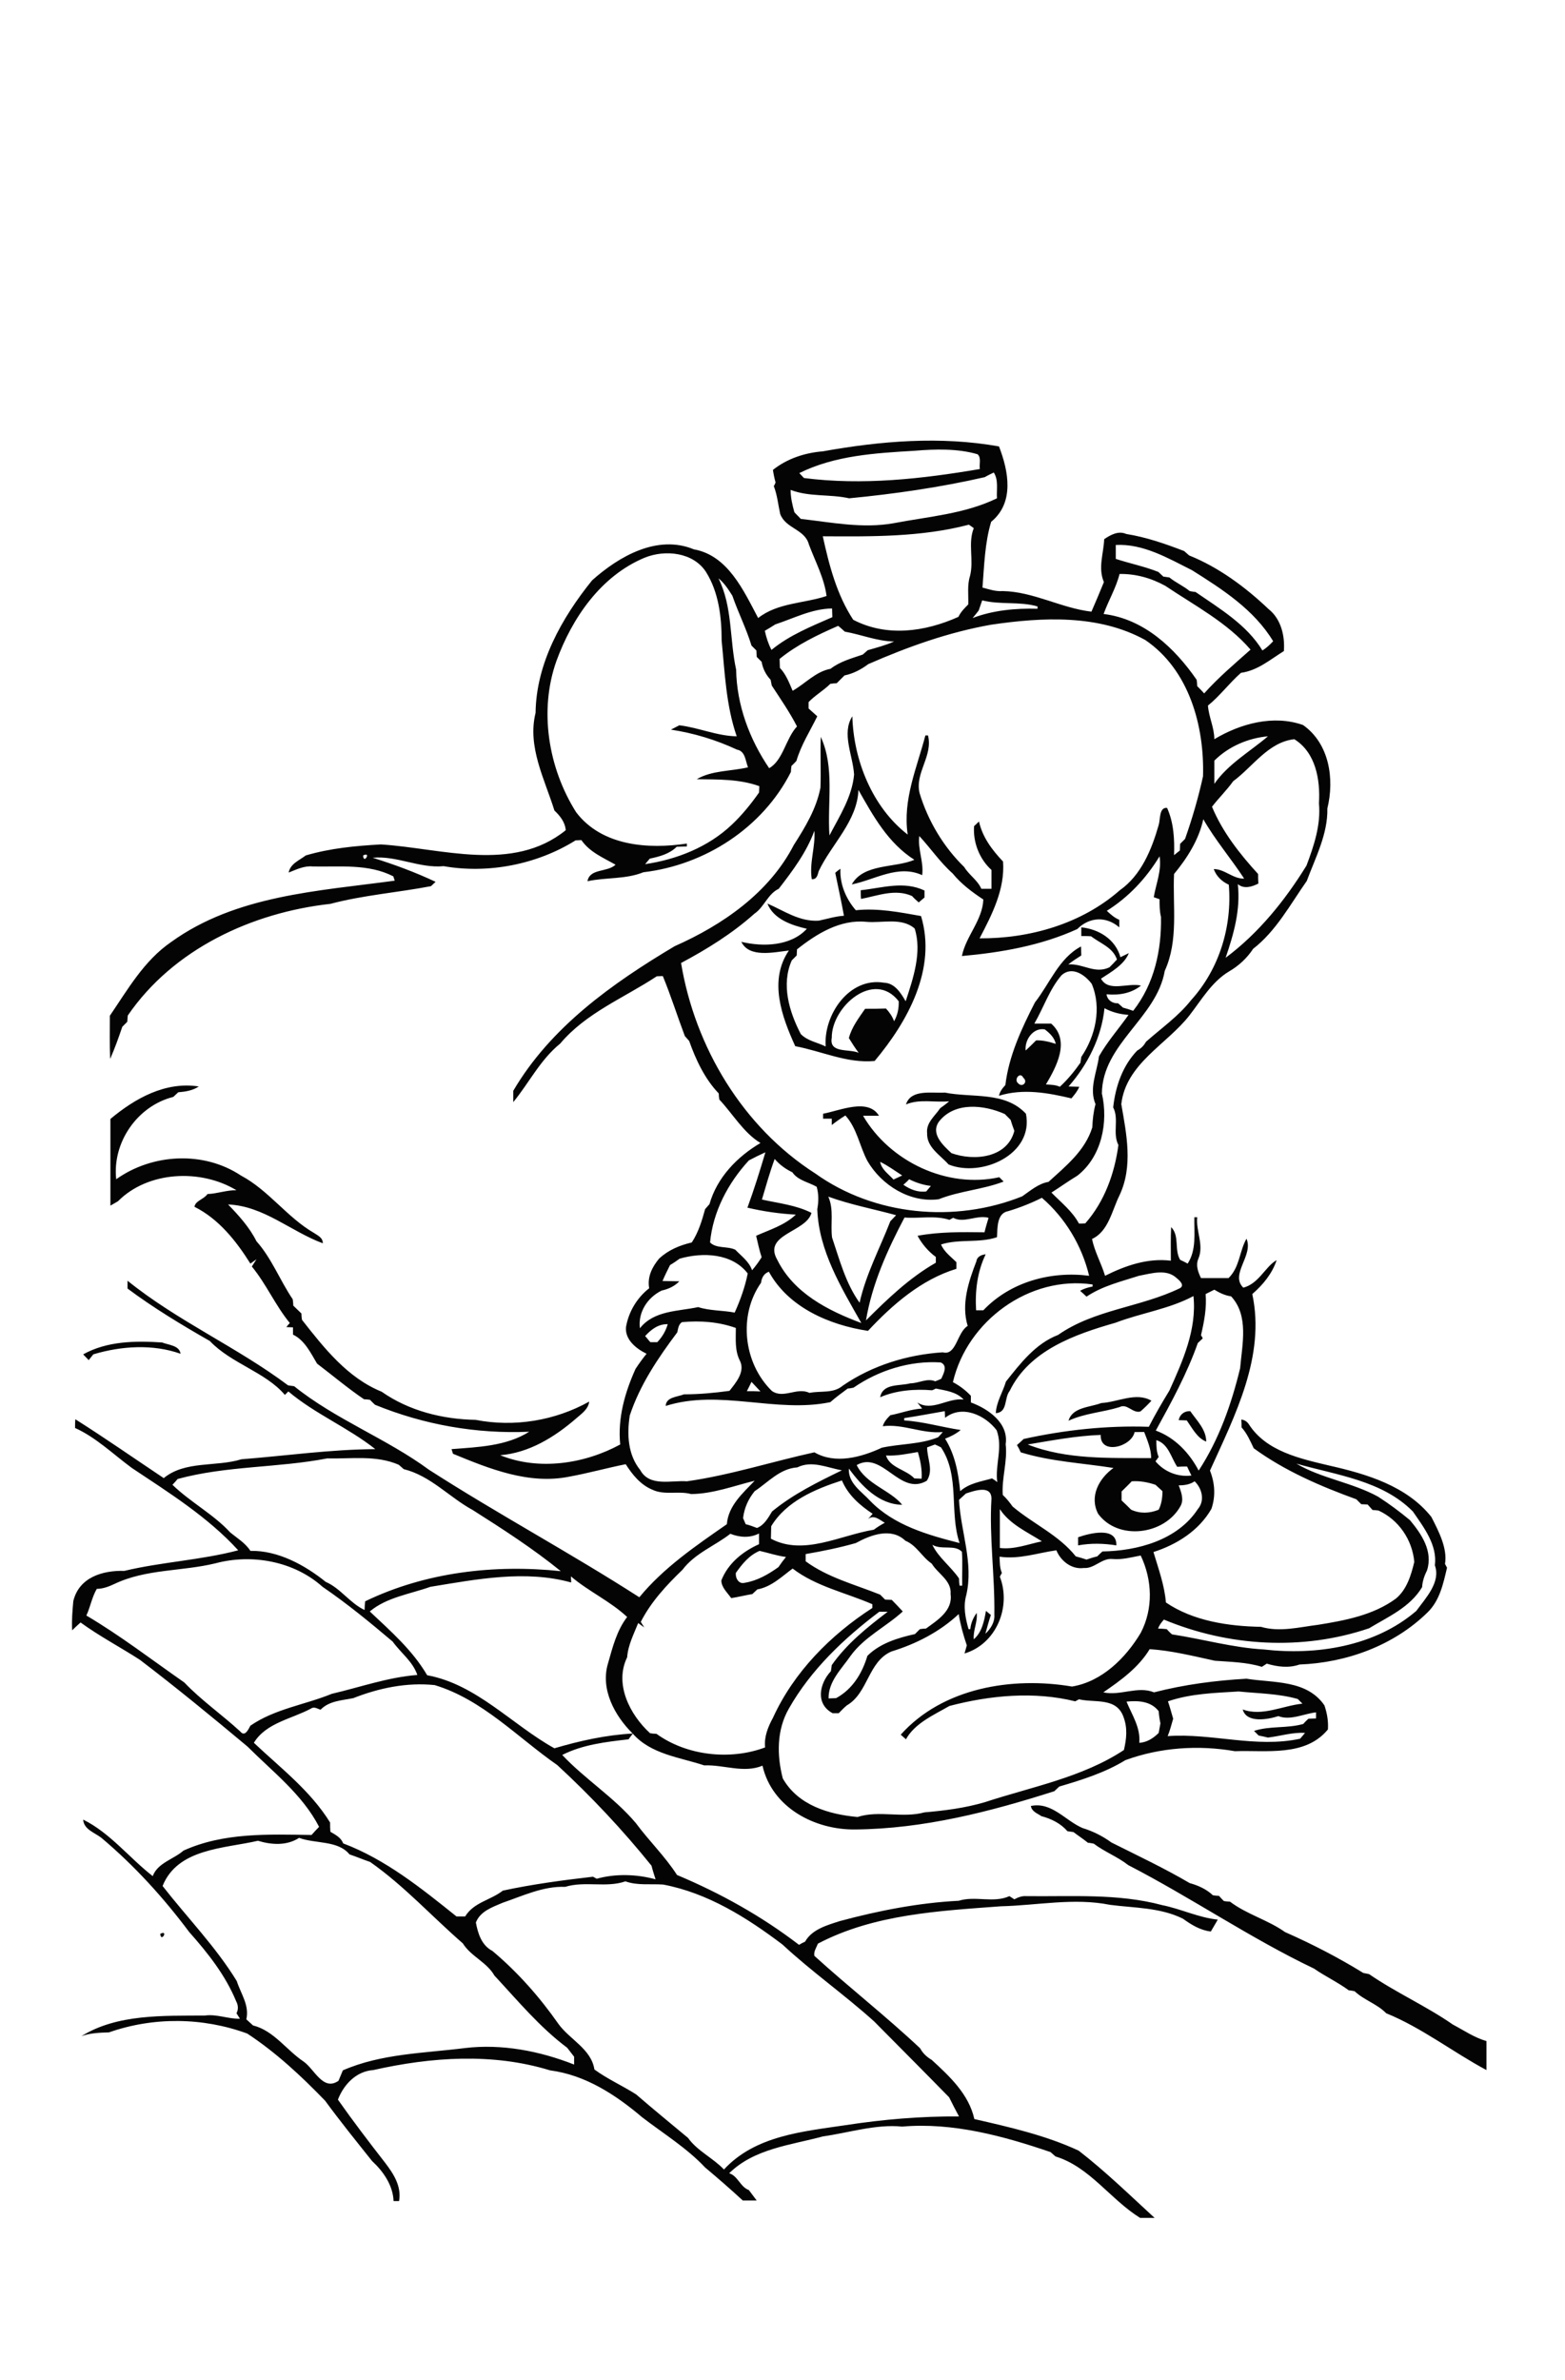 <?xml version="1.0" encoding="utf-8"?>
<!-- Generator: Adobe Illustrator 21.0.2, SVG Export Plug-In . SVG Version: 6.00 Build 0)  -->
<svg version="1.2" baseProfile="tiny" id="Layer_1" xmlns="http://www.w3.org/2000/svg" xmlns:xlink="http://www.w3.org/1999/xlink"
	 x="0px" y="0px" viewBox="0 0 540 821" overflow="scroll" xml:space="preserve">
<path fill="#040404" d="M267.2,745.2C267.8,745.8,267.8,745.8,267.2,745.2 M499.2,711.2C499.8,711.8,499.8,711.8,499.2,711.2
	 M472.2,693.2C472.8,693.8,472.8,693.8,472.2,693.2 M55.3,667.1C58.3,665.6,55.5,670.3,55.3,667.1 M463.2,638.2
	C463.8,638.8,463.8,638.8,463.2,638.2 M324.2,633.2C324.8,633.8,324.8,633.8,324.2,633.2 M415.2,632.2
	C415.8,632.8,415.8,632.8,415.2,632.2 M438.2,626.2C438.8,626.8,438.8,626.8,438.2,626.2 M78.2,626.2
	C78.8,626.8,78.8,626.8,78.2,626.2 M355.7,623c7.2-1.5,11.8,5,17.8,7.6c3.6,1.1,7,2.8,10,5c9,4.5,18.3,8.9,27,14
	c2.9,0.8,5.8,2.1,8,4.2c0.5,0.1,1.6,0.2,2.1,0.2c0.4,0.5,1.3,1.4,1.7,1.8c0.5,0.1,1.6,0.2,2.1,0.2c5.8,4.4,13.1,6.3,19,10.5
	c9.3,4.1,18.4,8.8,27,14.1c0.5,0.1,1.5,0.3,2,0.4c9.3,6.4,19.7,11,28.9,17.4c3.8,2,7.4,4.5,11.6,5.7c0,3.3,0,6.7,0,10
	c-11.6-6.2-22.3-14.6-34.6-19.6c-3.1-3.2-7.6-4.5-10.9-7.6c-0.5-0.1-1.5-0.3-2-0.3c-3.8-2.8-8.1-4.8-12-7.5
	c-22-10.5-42.4-24.5-64.1-35.7c-3.7-2.9-8.2-4.6-11.9-7.4c-0.5-0.1-1.5-0.3-2-0.3c-1.6-1.3-3.3-2.4-5-3.7c-0.5-0.1-1.6-0.2-2.1-0.3
	c-2.3-2.7-5.6-4.3-9-5.2C358.1,625.6,356,625,355.7,623 M59.2,605.2C59.8,605.8,59.8,605.8,59.2,605.2 M490.2,604.2
	C490.8,604.8,490.8,604.8,490.2,604.2 M435.2,586.2C435.8,586.8,435.8,586.8,435.2,586.2 M388.2,580.2
	C388.8,580.8,388.8,580.8,388.2,580.2 M479.2,575.2C479.8,575.8,479.8,575.8,479.2,575.2 M278.2,559.2
	C278.8,559.8,278.8,559.8,278.2,559.2 M134.2,557.2C134.8,557.8,134.8,557.8,134.2,557.2 M413.2,537.2
	C413.8,537.8,413.8,537.8,413.2,537.2 M372,530.3c4-1.4,13.4-3.8,13.2,2.8c-4.5-0.7-8.7-0.8-13.2,0C372,532.4,372,531,372,530.3
	 M190.2,516.2C190.8,516.8,190.8,516.8,190.2,516.2 M87.2,510.2C87.8,510.8,87.8,510.8,87.2,510.2 M330.2,497.2
	C330.8,497.8,330.8,497.8,330.2,497.2 M406.7,489.9c0.4-2,2-3.2,4-3.1c2.2,3.2,5.5,6.3,5.5,10.5c-3.1-1.2-4.8-4.6-6.7-7.3
	C408.8,490,407.4,489.9,406.7,489.9 M380,484c5.7-0.3,12-3.9,17.3-0.8c-1.2,1.3-2.4,2.5-3.8,3.7c-2.6,0.8-4.6-2.9-7.2-1.5
	c-5.8,1.8-12,2.1-17.6,4.7C370,485.4,376.1,485.5,380,484 M175.2,467.3C175.8,467.8,175.8,467.8,175.2,467.3 M244.2,466.2
	C244.8,466.8,244.8,466.8,244.2,466.2 M28.7,467.2c8.3-4.6,18-4.7,27.2-4.1c2.3,0.9,6,1,6.4,3.9c-9.6-3.4-20.4-2.7-30.1,0.2
	c-0.4,0.5-1.2,1.5-1.6,2C30,468.5,29.3,467.9,28.7,467.2 M113.2,446.3C113.8,446.8,113.8,446.8,113.2,446.3 M329.2,442.2
	C329.8,442.8,329.8,442.8,329.2,442.2 M146.2,428.2C146.8,428.8,146.8,428.8,146.2,428.2 M311.7,408.7c2.3,1.6,5,2.7,7.9,2.3
	c0.4-0.5,1.2-1.4,1.6-1.9c-2.6-0.3-5.1-1.1-7.5-2.3C313.1,407.5,312.4,408.1,311.7,408.7 M303.7,400.8c0.5,2.7,2.9,4.2,4.6,6.1
	c1-0.5,2-0.9,3-1.4C308.8,403.9,306.4,402.1,303.7,400.8 M284,384.2c5.9-1.1,15.5-5.5,19.3,0.7c-1.8,0-3.7,0-5.5,0
	c9.2,15.8,29,25.2,47,21.2c0.4,0.4,1.1,1.1,1.5,1.5c-7.3,2.8-15.1,3.2-22.4,6.1c-9.9,1.3-19.7-4.8-24.6-13.2
	c-2.7-5.1-3.6-11.3-7.6-15.7c-1.6,1-3.2,2.1-4.7,3.3c0-0.6,0-1.7,0-2.2c-0.7,0-2.2,0-3,0C284,385.5,284,384.7,284,384.2 M324,386.9
	c-3,4.2,1.4,8.2,4.3,10.9c7.8,2.8,19.3,1.7,21.7-7.7c-0.5-1.3-0.9-2.5-1.3-3.8c-0.7-0.7-1.4-1.4-2-2
	C339.5,381.1,329.4,380,324,386.9 M312.6,381c1.7-5.4,9-3.8,13.4-4.1c9.5,1.9,20.7-0.5,28,7.3c2.8,14.1-15.4,22.1-26.7,17.5
	c-2.8-3.2-7.6-5.9-7.4-10.8c-0.4-3.6,2.7-5.9,4.5-8.6c1.1-0.8,2.1-1.5,3.1-2.4C322.6,380.4,317.3,379,312.6,381 M303.2,371.2
	C303.8,371.8,303.8,371.8,303.2,371.2 M443.2,333.2C443.8,333.8,443.8,333.8,443.2,333.2 M330.2,318.2
	C330.8,318.8,330.8,318.8,330.2,318.2 M226.2,315.2C226.8,315.8,226.8,315.8,226.2,315.2 M297,307.1c7.5-0.8,14.8-3.3,22,0.1
	c0,0.6,0,1.8,0,2.4c-0.5,0.4-1.5,1.3-2,1.7c-0.8-0.7-1.6-1.4-2.3-2.2c-5.8-2.6-11.8-0.1-17.6,1C297,309.4,297,307.9,297,307.1
	 M226.2,302.2C226.8,302.8,226.8,302.8,226.2,302.2 M287,358c-1,5.5,6.1,3.7,9.3,5.2c-1.2-1.6-2.3-3.3-3.4-5.1
	c1-3.8,3.4-6.9,5.6-10.1c2.4,0,4.8,0,7.2-0.1c1.2,1.3,2.2,2.7,2.8,4.4c1.2-2.1,1.7-4.5,1.6-6.9C301.6,334.4,286.9,347.3,287,358
	 M275,327.5c0,0.5-0.1,1.6-0.1,2.1c-0.4,0.4-1.3,1.3-1.7,1.7c-3.7,8.3-0.9,17.7,3.1,25.4c2.3,2.4,5.8,2.9,8.6,4.3
	c-0.8-10.9,8.1-24,20.1-22c3.7,0.1,5.8,3.5,7.5,6.4c2.6-7.9,5.7-17,3.1-25.1c-4.5-3.9-11.2-1.8-16.7-2.3
	C289.9,317.1,281.8,322.1,275,327.5 M288.2,301.1c0.4-0.4,1.3-1.1,1.8-1.4c-0.3,5.2,1.9,10.4,5.3,14.3c7.7-0.8,15.1,0.7,22.5,2
	c5.5,18.2-4.6,36.4-16,50c-9.5,0.9-18.3-3.4-27.4-5.1c-4.7-10.3-9.2-22.7-2.2-33c-5.3,0.6-13.7,2.6-16.4-3
	c7.5,1.8,17.1,1.5,22.6-4.5c-5.2-1.2-11.5-3.3-13.6-8.7c5.8,2.5,11,6.3,17.7,5.9c2.9-0.6,5.7-1.5,8.7-1.7
	C290.3,310.9,289.2,306,288.2,301.1 M102.2,293.2C102.8,293.8,102.8,293.8,102.2,293.2 M425.2,260.2
	C425.8,260.8,425.8,260.8,425.2,260.2 M496.2,250.2C496.8,250.8,496.8,250.8,496.2,250.2 M344.2,223.2
	C344.8,223.8,344.8,223.8,344.2,223.2 M193.2,189.2C193.8,189.8,193.8,189.8,193.2,189.2 M463.3,173.2
	C463.8,173.8,463.8,173.8,463.3,173.2 M257.2,166.2C257.8,166.8,257.8,166.8,257.2,166.2 M358.2,164.2
	C358.8,164.8,358.8,164.8,358.2,164.2 M195,650.9c-7.5-0.3-14.6,3.1-21.6,5.5c-3.5,1.5-7.7,2.9-9.2,6.8c0.7,3.8,2,7.9,5.7,9.8
	c8.7,7.3,16.3,15.9,22.8,25.2c3.9,5.4,11.3,8.6,12.4,15.7c4.5,3.3,9.7,5.6,14.4,8.6c5.9,5.1,11.9,10,17.9,15
	c3.2,4.5,8.6,6.9,12.4,10.9c10.8-11.7,27.2-13.1,42-15.3c13-2,26-3.1,39.1-3c-1.2-2.2-2.3-4.4-3.4-6.6c-8.5-8.7-17.3-17.5-25.9-26.2
	c-10.2-9.2-21.5-17.1-31.6-26.5c-12.3-9.3-25.8-17.8-41.2-20.7c-4.4-0.3-8.8,0.4-13-1.1C209.2,651.3,201.9,648.8,195,650.9 M89,635
	c-11.6,2.7-27.7,2.6-32.9,15.6c8.5,10.9,18.3,20.9,25.6,32.8c1.4,4.4,4.4,8.3,3.3,13.2c0.8,0.7,1.5,1.4,2.3,2.1
	c7.2,1.8,11.5,8.5,17.5,12.5c3.7,2.6,6.7,10.3,12,6.6c0.5-1.2,1-2.4,1.5-3.6c13.3-5.8,28-5.9,42.2-7.7c12.6-1.5,25.7,1,37.6,5.7
	c0-0.7,0-2,0-2.7c-0.8-1-1.6-2.1-2.4-3.1c-9.5-7.1-17.1-16.3-25.1-24.9c-2.6-4.6-8.1-6.6-10.9-11.1c-10.7-9.3-20.3-19.9-32-28.1
	c-2.4-0.8-4.7-1.8-7.1-2.6c-4-4.9-11.7-3.6-17.4-5.7C98.9,636.8,93.6,636.4,89,635 M388.7,587c1.9,4.6,4.9,9,4.4,14.2
	c2.6-0.1,4.9-1.6,6.7-3.4c0.2-1.1,0.4-2.2,0.6-3.3c-0.3-1.4-0.5-2.8-0.6-4.2C397.1,586.8,392.7,586.6,388.7,587 M427.4,583.5
	c-8.2,0.5-16.5,0.7-24.4,3.4c0.7,2,1.2,4,1.8,6c-0.6,2-1.1,4.1-1.9,6c15.3-1.1,30.4,4.2,45.7,0.9c0.4-0.5,1.3-1.5,1.7-2
	c-4.3-0.3-8.5,1.1-12.8,1.6c-1.1-0.3-2.2-0.5-3.2-0.7c-0.4-0.4-1.2-1.2-1.6-1.6c5.5-1.8,11.4-0.8,17-2.4c0.4-0.5,1.3-1.4,1.8-1.8
	c0.7,0,2-0.1,2.6-0.1c0-0.5,0-1.6,0-2.1c-4.3,0.5-8.9,2.9-13,1.3c-3.7,1.2-11,2.5-12.3-2.3c6.7,2.5,13.8-1.3,20.6-2
	c-0.4-0.4-1.2-1.2-1.6-1.6C441.1,584.2,434.2,584.2,427.4,583.5 M121.9,585.8c-3.9,0.8-8.3,0.9-11.3,4c-1-0.3-2.2-1.2-3.3-0.4
	c-6.7,3.6-15.5,4.9-19.7,11.8c9.2,8.7,19.5,16.5,26.3,27.5c0,1.1,0,2.1,0.1,3.2c1.7,1,3.7,2,4.4,4c14.6,5.5,27,15.5,39.1,25.2
	c1,0,2,0,3,0c3-4.9,8.8-5.6,13-8.9c10.2-2.2,20.7-3.6,31.1-4.8c0.3,0.2,1,0.5,1.3,0.7c6.4-1.8,13.8-1.6,20.3,0.2
	c-0.5-1.6-1-3.1-1.4-4.7c-9.9-12.3-20.9-24-32.5-34.7c-13.8-9.6-25.8-22.6-42.3-27.6C140.4,580.3,130.8,582.3,121.9,585.8
	 M194.2,542.2C194.8,542.8,194.8,542.8,194.2,542.2 M74.3,539.3c-11.5,2.8-23.9,1.9-34.8,7.1c-1.9,0.9-4,1.7-6.1,1.7
	c-1.7,2.9-2.2,6.2-3.6,9.2c11.7,6.9,22.6,15.3,33.8,23.1c5.8,6.1,13,11.1,19.3,16.9c1.6,2,2.8-0.7,3.5-2c8.4-5.8,18.8-7.2,28.1-11
	c9.9-2.3,19.3-5.7,29.5-6.5c-1.6-4.7-5.7-7.6-8.5-11.5c-7.8-6.6-15.7-13.1-24.2-18.9C101.5,538.6,87,535.9,74.3,539.3 M344.9,537
	c0.1,1.9,0,3.8,0.8,5.6c-0.2,0.3-0.5,1-0.7,1.3c4,10.4-1.2,23.2-12.2,26.5c0.2-0.7,0.6-2.1,0.8-2.8c-1.2-3.5-2.2-7.1-2.8-10.8
	c-6.5,6.1-14.7,10.3-23.2,12.9c-8.1,3.5-8,14.3-15.4,18.6c-1,0.8-1.9,1.8-2.8,2.7c-0.5,0-1.6,0-2.1,0c-6-3.2-4.6-10.2-0.6-14.5
	c0.1-0.5,0.2-1.5,0.3-2.1c5.2-7.4,12.2-13,19.3-18.4c-0.7,0-2.2,0-2.9,0c-12.2,9.2-23.6,20-31.2,33.4c-4.2,7.3-4.2,16-2.1,24.1
	c5.3,9.3,15.9,12.4,25.8,13.3c7.4-2.4,15.5,0.5,23.1-1.6c7-0.6,14-1.5,20.8-3.5c16.1-5.3,33.6-8.5,48-18c0.9-3.8,1.3-7.5-0.1-11.3
	c-2.4-7-9.9-4.9-15.4-6.2c-0.3,0.2-1,0.5-1.3,0.7c-14.1-3.5-29.3-2.1-43.4,1.6c-5.4,3.1-12,6-15,11.5c-0.5-0.4-1.3-1.2-1.8-1.6
	c14.5-16.2,38.5-20.1,59.1-16.6c10.3-1.7,18.5-9.8,23.7-18.5c4.4-8.4,4-18.3,0-26.7c-3.2,0.6-6.4,1.5-9.7,1.2
	c-3.7-0.4-6.3,3.4-9.9,3.1c-4.2,0.6-8-2.4-9.5-6.1C358,535.7,351.7,538,344.9,537 M253.9,542.6c-0.2,1.8,1,4,3.1,3.4
	c4.3-0.7,8.1-2.9,11.6-5.4c0.8-1.2,1.7-2.4,2.6-3.5c-3.1-0.4-6-1.4-9.1-2.1C258.5,536.5,256.1,539.5,253.9,542.6 M321.7,532.9
	c2.1,4.4,6.4,7.5,9.2,11.6c0,0.6,0.1,1.9,0.2,2.5l0.9,0c-0.1-3.9,0.2-7.8-0.1-11.7C329.4,532.7,324.9,534.8,321.7,532.9
	 M295.3,532.3c-5.6,1.6-11.5,2.8-17.3,3.8c0,0.6,0,1.9,0,2.5c7.6,5.6,17,8,25.7,11.5c0.4,0.4,1.3,1.3,1.7,1.7c0.6,0,1.7,0.1,2.3,0.1
	c1.3,1.3,2.6,2.7,3.8,4c-5.8,5.3-13.3,8.8-18,15.3c-3.1,4.5-7.7,8.8-7.6,14.7c0.7,0,1.9-0.1,2.6-0.1c5.7-3.1,9-8.6,10.8-14.6
	c4.3-4.3,10.5-6.2,16.4-7.5c0.4-0.4,1.3-1.3,1.7-1.7c0.5-0.1,1.6-0.2,2.1-0.2c4-2.9,9.3-6.2,8.5-11.9c0.4-4.7-4.4-7-6.5-10.5
	c-3.4-2.3-5.2-6.3-9.1-7.9C307.5,526.8,300.4,529.5,295.3,532.3 M235.5,541.5c-5.5,5.3-10.9,11.1-14.4,18c0.3,0.5,0.9,1.4,1.2,1.9
	c-0.5-0.4-1.6-1.1-2.1-1.5c-1.5,3.8-3.5,7.6-3.8,11.8c-4.5,9.2,0.9,19.8,7.9,26.2c0.5,0.1,1.6,0.2,2.2,0.2
	c10.5,7.6,25.5,9.2,37.5,4.7c-0.4-3.6,1-7.1,2.7-10.2c7.2-15.8,19.9-28.6,34.3-37.9c0-0.3,0-1,0-1.3c-9.2-4-19.4-6.1-27.5-12.3
	c-3.8,2.8-7.3,6.3-12.2,7.2c-0.4,0.4-1.3,1.2-1.7,1.6c-2.4,0.4-4.8,1-7.3,1.4c-1.3-1.9-3.4-3.7-3.4-6.1c2.3-5.9,7.4-10,13-12.5
	c0-1.3,0-2.5,0-3.7c-3.1,1.6-6.6,1.4-9.9,0.1C246.8,533.2,239.8,535.8,235.5,541.5 M345,520.6c0,4.5,0,9,0,13.4
	c5,0.6,9.7-1.3,14.5-2.3C354.3,528.4,348.4,525.8,345,520.6 M333.3,515.2c-0.8,0.7-1.6,1.5-2.4,2.2c0.6,11,5.1,21.8,2.5,32.9
	c-1.1,3.9-0.3,7.9,0.8,11.7h0.6c0.2-2.1,1-3.9,2.2-5.6c0.4,3.1-1.3,6-1,9.1c2.8-2.4,3.6-6.3,4.2-9.8c0.4,0.3,1.3,1.1,1.7,1.4
	c-0.7,2.1-1.3,4.3-1.9,6.5c1.8-1.7,3.3-4,3.1-6.6c0.2-13.4-1.8-26.6-1-40C342.1,512.1,336.1,514.3,333.3,515.2 M390.5,511
	c-1.1,1.2-2.3,2.3-3.5,3.5c0,1,0,2.1,0,3.1c1.1,1,2.2,2.1,3.3,3.2c3.1,1.4,6.3,1.3,9.5,0c1-2,1.3-4.2,1.3-6.4
	c-0.8-0.7-1.6-1.5-2.4-2.2C396,511.3,393.3,510.8,390.5,511 M266.1,526.5c0,1.4-0.1,2.8-0.1,4.3c11.3,6,23.9-1.2,35.5-3.1
	c1.2-0.9,2.5-1.7,3.8-2.4c-1.8-1-3.7-2.9-5.8-1.3c0.4-0.4,1.2-1.3,1.6-1.8c-4.4-2.9-8.5-6.5-10.6-11.5
	C281.2,513.7,271.3,517.9,266.1,526.5 M447.3,504.9c8.6,5.1,19.3,6.5,28.2,11.4c3.9,2.5,7.5,5.2,11,8.1c4,4.8,8,10.7,5.9,17.3
	c-0.9,1.8-1.6,3.8-1.7,5.8c-4.2,7-11.7,10.2-18.3,14.2c-23,7.8-48.5,6.3-70.8-3c-0.8,0.9-1.6,1.9-2,3.1c0.7,0,2.2,0.1,3,0.2
	c0.4,0.5,1.3,1.4,1.8,1.8c10.5,1.6,21,4.6,31.6,5.2c18.1,2.1,38.4-1,52.7-13.3c3.2-4.4,8.5-9.9,6.4-15.7c0.9-7-3.8-13.1-7.6-18.6
	C476.9,510.7,461.3,508.9,447.3,504.9 M275.1,506.2c-6,0.4-10,5.1-14.7,8.2c-2.2,2.7-3.6,5.8-4,9.3c0.2,0.5,0.7,1.6,0.9,2.1
	c1.3,0.3,2.6,0.8,3.9,1.3c2.5-1,3.8-3.4,5.2-5.7c7.3-6,15.7-10.1,24.1-14.2C285.3,506.3,280.2,503.7,275.1,506.2 M61.3,510.2
	c-0.4,0.5-1.3,1.5-1.8,2c6.2,6,14.2,10.2,19.9,16.4c2.4,2,5.3,3.7,7,6.4c9.5-0.2,18.8,4.9,26,10.7c5.1,2.2,8.3,7.3,13.4,9.7
	c0-0.8,0.1-2.3,0.2-3c20.9-10.1,44.7-12.8,67.5-10.4c-9.6-7.8-20-14.5-30.4-21.1c-8.1-4.4-14.5-11.8-23.8-14.1
	c-0.4-0.4-1.3-1.1-1.7-1.5c-7.8-3.4-16.4-2-24.7-2.2C95.8,506.4,78.2,505.6,61.3,510.2 M305.7,502.1c1.4,4.3,6.9,4.8,9.8,7.9
	c0.6,0,1.9,0.1,2.5,0.1c0.2-3.2-0.4-6.2-1.3-9.2C313.1,501.5,309.5,502.3,305.7,502.1 M319.9,499.3c0,3.9,2.3,7.8-0.1,11.5
	c-9.3,5.5-15.3-10.5-24.2-5.4c3.2,6.6,11.7,8.7,15.7,13.7c-8-0.1-14-6.5-18.4-12.5c-0.3,5.1,4.4,7.9,7.4,11.2
	c8.2,8.4,19.8,11.7,30.8,14.5c-3.6-10.6,0.2-23.1-6.4-33c-0.5-0.3-1.6-0.8-2.1-1C321.7,498.6,320.8,499,319.9,499.3 M399,496.8
	c0,1.9,0,4,0.8,5.8c-0.3,0.4-0.8,1.1-1.1,1.5c3,3.6,7.7,5.5,12.4,4.9c-0.5-1-1-2-1.5-3.1c-1.2,0-2.3,0-3.4,0.1
	C404,502.7,403.2,498.1,399,496.8 M391.5,494c-1.1,5.2-12,8-11.7,1c-8.5,0.3-16.8,1.9-25.2,3.3c13.5,5.3,28.3,4.6,42.6,4.7
	c0-3.2-1.3-6.1-2.4-9C393.6,494,392.5,494,391.5,494 M312,489.2v0.8c6.6,0.4,12.8,2.3,19.5,3.3c-1.6,1.3-3.5,2.3-5.4,3
	c3.4,5.4,4.6,11.8,5.2,18.1c3.2-2.8,7.2-3.3,11-4.4c0.5,0.3,1.4,0.9,1.8,1.3c-0.8-6.1,2-11.9-0.2-17.9c-4-5.3-12-8.9-17.8-4.3
	c0-0.6-0.1-1.7-0.1-2.3C321.3,487.6,316.7,488.5,312,489.2 M259.3,476.7c-0.5,1.1-1.1,2.2-1.6,3.2c1.6,0,3.1,0,4.7,0.1
	C261.4,478.9,260.3,477.8,259.3,476.7 M222.6,460.9c0.5,0.5,1.3,1.6,1.8,2.1c0.6,0,1.8,0,2.4,0c1.7-1.8,2.9-3.8,3.6-6.2
	C227.1,456.7,224.6,458.7,222.6,460.9 M298.2,456.2C298.8,456.8,298.8,456.8,298.2,456.2 M235.3,456.1c-1.2,0.8-1.3,2.2-1.6,3.5
	c-6.6,8.8-12.9,18.1-16.4,28.7c-1,6.4-0.7,13.5,3.6,18.8c3.2,5.9,10.7,3.5,16.1,3.9c14.9-2.1,29.4-6.8,44-10
	c7.2,4.2,16.2,1.7,23.3-1.6c6.5-1.4,13.2-1.1,19.4-3.6c0.4-0.4,1.2-1.3,1.6-1.8c-7.1,0.7-13.6-2.9-20.7-2c0.4-1.5,1.5-2.7,2.6-3.8
	c3.7-0.7,7.2-2.1,11-2.3c-0.4-0.5-1.3-1.6-1.7-2.1c5.1,3.3,10.5-1.7,16-1c-2.5-2.7-6.2-3.1-9.6-3.8c-0.3,0.2-1,0.5-1.3,0.6
	c-5.8-0.5-12.4,0-17.9,2.4c0.9-4.9,6.8-3.8,10.4-4.8c2.9,0,5.8-1.9,8.6-0.7c0.5-0.2,1.6-0.6,2.1-0.9c0.8-1.8,2.3-4.5-0.2-5.6
	c-10.6-0.7-21.4,2.7-30.1,8.7c-0.5,0.1-1.5,0.3-2,0.3c-2,1.5-4.1,3-6,4.7c-18.8,3.9-38.1-4.6-56.8,1.3c0.1-3.1,4.1-3.1,6.3-4
	c5.3,0,10.5-0.5,15.7-1.2c2.2-2.8,5.5-6.6,3.6-10.4c-1.8-3.5-1.4-7.5-1.4-11.3C248,456,241.7,455.5,235.3,456.1 M416,446.4
	c0.4,4.8-0.5,9.5-1.6,14.2c0.2,0.3,0.5,0.8,0.6,1.1c-0.4,0.4-1.3,1.2-1.7,1.6c-3.7,10.5-9.1,20.4-14.5,30.2
	c6.6,2.4,11.6,7.7,14.8,13.8c7-10.7,11.3-22.9,14.3-35.3c0.7-8.2,3.1-18.1-3.1-24.8c-2.1-0.3-4-1.2-5.8-2.3
	C418,445.4,417,445.9,416,446.4 M393,440.1c-6.2,2-12.6,3.5-18.1,7.2c-0.7-0.7-1.5-1.4-2.2-2c1.3-0.8,2.8-1.2,4.3-1.5l0-0.7
	c-21.8-3.2-43.3,12.6-48.2,33.7c2.3,1.2,4.4,2.8,6.2,4.7c0,0.6,0,1.7,0,2.3c6,2.2,13.1,7.1,12,14.4c0.7,5.9-1.4,11.6-1,17.5
	c1.3,1.2,2.4,2.6,3.4,4c7.1,6,15.9,9.8,21.8,17.2c1.2,0.3,2.5,0.7,3.7,1.1c1.2-0.4,2.4-0.8,3.7-1.1c0.4-0.4,1.3-1.3,1.8-1.7
	c12.1-0.2,25.9-3.9,32.9-14.6c2.5-2.9,1.5-7.1-1.1-9.6c-1.6,1.1-3.5,1.4-5.5,1.4c0.9,2.3,1.9,5,0.6,7.2c-5.5,9.9-21.5,12-28.4,2.6
	c-3.1-6,0.3-12.2,5.3-15.8c-10.7-1.7-21.6-2.2-32-5.4c-0.4-0.9-0.8-1.7-1.3-2.5c0.8-0.7,1.6-1.4,2.3-2.1c14.1-3.1,28.6-4.7,43.2-4.2
	c2.2-4.3,4.6-8.4,7.1-12.5c4.6-10.2,9.5-21.1,8.3-32.6c-8.4,4.5-18,5.8-26.9,9.2c-14,4-29.7,9.5-36.5,23.5c-2,2.5-0.6,7.4-4.8,7.7
	c0.2-3.9,2.4-7.2,3.5-10.9c5-6.3,10.2-13.1,18-16.1c12.6-8.8,28.4-9.5,42-16.1c1.8-1-0.1-2.7-1.1-3.5
	C402.5,437.6,397.3,439.3,393,440.1 M234.5,434.2c-1.1,0.8-2.1,1.5-3.3,2.2c-0.9,1.8-1.8,3.6-2.6,5.5c1.9,0,3.9,0.1,5.8,0.1
	c-1.6,1.7-3.8,2.7-6.1,3.2c-4.9,2.4-8.2,7.5-7.5,13c4.9-6.2,13.2-5.8,20.1-7.3c4,1.3,8.5,1.1,12.6,1.9c1.9-4.2,3.6-8.9,4.5-13.5
	C252.6,432.3,242.5,431.9,234.5,434.2 M312.1,420c-5.9,11.2-11.2,22.9-13.3,35.5c7.4-7.4,15-14.7,24.1-19.9c0-0.5,0-1.5,0-2
	c-2.6-1.9-4.8-4.5-6.3-7.3c7.6-1.4,15.3-1.3,23.1-1.2c0.4-1.7,0.9-3.3,1.4-5c-4.1-1.1-8.5,2-12.2,0c-0.3,0.2-1,0.5-1.3,0.7
	C322.6,419.2,317.3,420.4,312.1,420 M347.9,417.8c-4,0.7-3.7,5.8-3.9,9c-6.3,2.1-13,0.5-19.3,2.5c1.1,2.6,3.4,4.2,5.3,6.1
	c0,0.6,0,1.7,0,2.3c-12.1,3.7-22,12.3-30.5,21.4c-13.3-2-27.5-8.1-34.2-20.4c-1.7,0.6-2.5,2.1-2.7,3.8c-7.9,11.2-6.1,27.7,3.7,37.3
	c4,2.9,8.7-1.4,13,0.7c3.9-0.8,8.2,0.3,11.5-2.5c10.2-7,22.3-10.7,34.5-11.5c4.7,1.3,4.9-6.9,8.6-9.1c-2.3-7.5,0.3-15.3,3-22.3
	c0.2-1.6,1.8-2.3,3.2-2.4c-2.9,6-3.7,12.7-3.3,19.3c0.6,0,1.9,0,2.5,0c9.3-9.8,23.3-13.6,36.5-11.9c-2.5-10.4-8.2-19.9-16.3-26.9
	C355.9,415,351.9,416.6,347.9,417.8 M285.8,412.8c2,4.5,0.7,9.4,1.3,14.1c2.6,7.7,4.7,15.8,9.5,22.5c2.2-9.9,7-18.8,10.6-28.1
	c0.7-0.7,1.3-1.4,2-2.1C301.6,417.1,293.5,415.6,285.8,412.8 M267.3,399.8c-1.7,4.6-3,9.3-4.4,14c5.8,1.3,11.8,1.9,17.1,4.6
	c-1.8,6.7-16.9,7.3-11.8,16.2c5.7,11.5,17.5,17.5,29,21.8c-6.9-12.2-14.7-24.9-15.2-39.3c0.5-2.6,0.5-5.2-0.2-7.7
	c-2.8-1.6-6.5-2.2-8.4-5C271.1,403.3,269,401.8,267.3,399.8 M258.4,400.3c-7.2,7.8-12.4,17.7-13.4,28.3c2.2,2.2,5.9,1.2,8.7,2.5
	c2.1,2.2,4.8,4.1,5.8,7.1c1.2-1.4,2.3-2.9,3.3-4.5c-0.8-2.4-1.3-4.9-1.9-7.4c4.7-2.1,9.8-3.6,13.7-7.3c-5.6-0.3-11.2-1.1-16.7-2.4
	c2.3-6.3,4.3-12.7,6.2-19.1C262.1,398.4,260.3,399.3,258.4,400.3 M351.3,373.7c1.5,1.6,3.5-0.5,1.8-1.9
	C352,369.5,349.7,372.4,351.3,373.7 M353.9,362.4c1.2-1.1,2.4-2.3,3.6-3.5c2.3-0.1,4.6,0.5,6.8,1.2c-0.5-2.2-2.1-3.7-3.8-5
	C356.5,354.4,353.5,358.7,353.9,362.4 M366.3,336.4c-4.2,4.9-6.2,11.2-9.4,16.7c1.9,0,3.9,0,5.8,0c6.7,5.9,1.8,14.9-1.8,21
	c1.6,0.1,3.3,0.1,4.8,0.8c2.7-2.5,5-5.3,7.1-8.3c0.1-0.5,0.2-1.5,0.3-2c4.9-7.2,7.1-16.9,3.6-25.2
	C374.3,336.2,369.9,333.2,366.3,336.4 M125.3,295.1C125.4,298.4,128.3,293.6,125.3,295.1 M415.2,282.6c-1.5,7-5.6,13.5-10.1,18.9
	c-0.5,11.1,1.6,22.9-3.2,33.4c-2.8,16.3-21.5,25.1-21.7,42.3c2.3,10-0.1,21.9-8.5,28.4c-3,1.8-5.9,3.9-8.9,5.8
	c3.3,3.4,7.2,6.4,9.5,10.7c0.6,0,1.7,0,2.2-0.1c6.6-7.5,10.1-17.2,11.4-27c-2.1-4.1,0.3-8.9-1.8-13c0.8-7.2,3.2-14.3,8.3-19.6
	c1.3-0.7,2.3-1.7,3-3c5.3-4.7,11.2-8.8,15.6-14.4c9.7-10.7,14.2-25.4,13-39.8c-2.4-1.1-4.3-2.9-5.2-5.4c3.8,0,6.6,3.4,10.5,3.3
	C424.8,296.2,419.3,289.8,415.2,282.6 M296.2,272.5c-0.4,10.8-9.3,18.7-13.7,28c-0.4,1.3-0.6,2.9-2.4,2.8
	c-0.9-5.7,1.3-11.1,0.9-16.7c-2.7,7.4-7.5,13.8-12.3,20c-3.8,1.8-5,6.3-8.4,8.6c-7.6,6.8-16.3,12.2-25.3,17
	c4.8,29,21.3,56.6,46.3,72.6c20.4,14.6,48.2,17.2,71.4,7.9c2.9-2,5.6-4.4,9.1-5c5.9-5.4,12.6-10.7,15.1-18.8c0.1-2.7,0.4-5.4,1.1-8
	c-2.3-5.5,0.5-11,1.2-16.5c2.9-5.1,6.8-9.5,10.2-14.3c-2.9-0.2-5.7-0.9-8.3-2.3c-1,10-5.8,19.5-12.4,27c0.9,0,2.8,0.1,3.7,0.1
	c-0.6,1.5-1.7,2.8-2.7,4c-8.1-1.9-16.6-3.5-25-0.9c0.3-1.5,1.2-2.6,2.2-3.7c1.2-10.1,5.6-19.5,10.2-28.5c5.1-6.5,8.3-15.3,15.9-19.3
	c0,0.8,0.1,2.3,0.1,3.1c-1.6,1-3.1,2-4.5,3.1c5.1-0.4,9.1,3.4,14.2,1c0.9-0.9,1.8-1.8,2.6-2.7c-1.4-4.2-5.7-5.5-8.9-8
	c-1.1-0.1-2.3-0.1-3.4-0.1c0-0.8,0-2.3,0-3c6,0.6,11.8,4.1,13.5,10.3c1-0.5,1.9-0.9,2.9-1.4c-1.6,4-6.1,6.5-9.6,8.8
	c2.6,4.8,9.4,1.3,13.8,2.4c-3.4,2.7-7.6,3.4-11.9,3c0.3,2,2,3.2,4,3.1c0.4,0.4,1.3,1.1,1.7,1.5c1.2,0.3,2.4,0.7,3.5,1.1
	c7.3-9.3,9.8-20.9,9.6-32.4c-0.5-2-0.5-4.1-0.5-6.1c-0.5-0.2-1.5-0.5-2-0.7c0.8-4.7,2.8-9.3,2-14.1c-4.6,7.6-10.7,14.1-18.2,18.8
	c1.3,1.2,2.6,2.4,4.3,3.1c0,0.7,0,2,0,2.6c-4.5-3.9-10.3-3.6-14.5,0.6c-12.5,5.7-26.3,8.1-39.8,9.3c1.4-6.9,7.1-12.3,7.4-19.5
	c-3.8-2.5-7.7-5.4-10.6-9c-4.3-3.8-7.6-8.7-11.5-12.9c-0.6,4.6,1.6,8.9,1,13.5c-8.3-3.8-16.3,1.6-24.3,3.2
	c4.1-7.3,14.9-5.6,21.6-8.5C306.4,290.8,301.3,281.5,296.2,272.5 M425.5,269.5c-2.2,3.1-5,5.8-7.3,8.8c3.6,8.7,9.6,16.3,15.9,23.2
	c0,1.1,0,2.2,0.1,3.3c-2.2,1.1-4.9,2-7.1,0.2c1,8.8-1.4,17.2-4.2,25.4c11.4-8.5,20.5-19.8,27.9-31.8c2.6-6.9,5-14.1,4.3-21.5
	c0.5-8.1-1.1-17.5-8.5-22.1C437.6,256,432.3,264.5,425.5,269.5 M419,262.4c0,2.7,0,5.3,0,8c4.8-6.9,12.3-11.1,18.5-16.4
	C430.7,254.6,423.9,257.5,419,262.4 M269,227.3c0,1,0.1,2.1,0.1,3.1c2.1,2.2,3.2,5.1,4.4,7.9c4.4-2.5,7.9-6.6,13.1-7.6
	c3.2-2.5,7.3-3.6,11.1-4.9c0.4-0.4,1.3-1.1,1.7-1.5c3.1-0.9,6.2-1.7,9.1-3c-5.9-0.1-11.3-2.4-17-3.4c-0.8-0.7-1.5-1.4-2.3-2
	C282.1,219,275,222.4,269,227.3 M267.5,215.4c-1.2,0.8-2.4,1.5-3.6,2.2c0.5,2.3,1.2,4.5,2.3,6.6c6.2-5.1,13.7-8.1,21-11.3
	c0-0.7-0.1-2.2-0.1-3C280.1,210,273.9,213.3,267.5,215.4 M338.9,207.1c-0.4,1.2-0.8,2.3-1.2,3.5c-0.7,0.9-1.4,1.8-2.1,2.6
	c7.1-2.7,14.8-3.4,22.4-3.2v-0.8C351.8,207.4,345.2,208.7,338.9,207.1 M247.9,199.5c4.9,9.8,3.8,21,6.1,31.5
	c0.2,12.2,4.6,24,11.4,34c4.8-2.7,5.7-10.2,9.6-14.4c-2.5-4.9-5.7-9.5-8.7-14.1c-0.1-0.5-0.3-1.5-0.4-2c-1.6-1.7-2.7-3.8-3.1-6.2
	c-0.4-0.4-1.3-1.3-1.7-1.7c0-0.5-0.1-1.7-0.1-2.2c-0.4-0.4-1.3-1.3-1.7-1.7c-1.8-5.9-4.6-11.4-6.6-17.2
	C251.3,203.3,249.9,201.1,247.9,199.5 M386.3,198c-1.2,4.8-3.8,9.1-5.5,13.8c13.9,1.7,24.5,11.7,32.1,22.7c0.1,0.5,0.2,1.6,0.2,2.2
	c0.8,0.8,1.6,1.6,2.4,2.5c4.9-5.5,10.5-10.2,16-15.1c-8.1-9.4-19.3-15.2-29.4-22C397.2,199.4,391.8,197.9,386.3,198 M222.4,192.4
	c-15.1,6.3-25,20.8-30.4,35.6c-6.1,17.1-2.8,37,6.8,52.2c8.9,11.7,24.9,12.8,38.2,10.8v1c-1.1,0-2.3,0.1-3.5,0.1
	c-2.5,2.5-6,3.4-9.3,4.1c-0.4,0.5-1.2,1.4-1.6,1.9c10.9-1.6,21.8-5.9,29.9-13.6c3.5-3.3,6.6-7.1,9.4-11.1c0-0.5,0.1-1.6,0.1-2.2
	c-6.9-2.5-14.4-2.3-21.6-2.4c5.3-3.1,11.8-2.7,17.7-4.1c-0.9-2.2-0.9-5.6-3.8-6.1c-7.3-3.4-14.9-5.7-22.8-6.9c1-0.5,1.9-1,2.9-1.5
	c6.7,0.8,13,3.7,19.8,3.8c-3.7-10.7-4.1-22-5.2-33c0-8.1-1-16.7-5.4-23.7C239.2,190.5,229.5,189.5,222.4,192.4 M385,188
	c0,1.6,0,3.2,0,4.8c4.9,1.6,9.9,2.6,14.7,4.5c0.4,0.4,1.3,1.2,1.7,1.6c0.5,0.1,1.6,0.2,2.1,0.3c2.2,1.8,4.8,2.9,7,4.7
	c0.5,0.1,1.5,0.3,2,0.3c8.4,5.8,17.7,11.3,23.1,20.2c1.4-0.9,2.6-2,3.7-3.2c-6.6-10.9-17.5-17.9-28-24.5
	C403.1,192.6,394.5,187.5,385,188 M283.9,185c2.2,10,4.8,20.1,10.5,28.8c11.5,6,24.7,4.2,36.3-1c0.8-1.7,2.1-3,3.4-4.3
	c0.1-3.3-0.4-6.7,0.6-9.8c1.4-5.4-0.8-11.3,1.3-16.5c-0.4-0.3-1.2-0.9-1.7-1.2C317.9,185.3,300.7,185.1,283.9,185 M339.8,164.6
	c-15.3,3.5-31.2,5.8-46.8,7.3c-6.7-1.5-13.7-0.4-20.2-2.9c0,2.6,0.6,5.2,1.3,7.7c0.7,0.8,1.5,1.5,2.2,2.3c10.6,1.2,21.3,3.4,32,1.5
	c12-2.3,24.6-3.2,35.7-8.6c-0.2-3,0.6-6.3-1.1-8.9C341.9,163.5,340.8,164,339.8,164.6 M275.8,163.2c0.4,0.4,1.2,1.3,1.6,1.7
	c20.2,2.6,40.7,0.3,60.7-3.1c-0.3-1.6,0.6-3.9-0.8-5.1c-6.8-2-14.6-1.8-21.7-1.2C302.1,156.3,288.1,157.1,275.8,163.2 M283.9,155.7
	c20.1-3.6,40.6-5.3,60.8-1.7c3.3,8.5,5.4,19.4-2.7,26c-2.2,7.2-2.4,15.2-3,22.7c2.3,0.6,4.6,1.4,7,1.2c10.6,0.2,20.2,5.9,30.6,7.1
	c1.5-3.4,2.9-6.8,4.3-10.2c-2.1-4.9-0.1-9.8,0.1-14.8c2.2-1.5,4.9-3,7.6-1.8c6.9,1.1,13.5,3.4,20,5.9c0.4,0.4,1.3,1.1,1.7,1.5
	c10.2,4.1,19.4,10.9,27.4,18.5c4.3,3.4,5.7,9.2,5.3,14.5c-4.7,2.9-9,6.7-14.8,7.5c-4,3.5-7.3,8-11.4,11.3c0.3,4,2.2,7.6,2.2,11.6
	c9-5.4,20.4-8.5,30.6-4.9c9.1,6.4,10.9,18.6,8.4,28.8c0.2,8.8-4.1,16.9-7.1,25c-5.7,8.1-10.6,17.3-18.5,23.4c-2.1,3.2-5,5.9-8.3,7.8
	c-6,3.6-9.5,9.8-13.7,15.2c-7.8,10-21.9,16.6-23.5,30.6c1.8,10.3,4.1,21.4-0.6,31.4c-2.6,5.2-3.8,12.5-9.5,15.1
	c0.9,4.4,3.2,8.4,4.5,12.7c7-3.5,14.7-6.2,22.7-5.2c0-3.9-0.1-7.7,0.1-11.6c3,3.1,1,7.7,3.1,11.3c0.9,0.4,1.7,0.8,2.6,1.3
	c3.1-4.8,2.2-10.5,2.3-16h1c-0.5,4.8,2.4,9.6,0.4,14.3c-1,2.3-0.1,4.6,0.9,6.7c3.2,0,6.3,0,9.5,0c3.9-3.8,3.7-9.2,6.2-13.6
	c2.5,5.8-5.8,12.3-1.1,16.9c5.4-1.4,7.6-7.3,11.5-9.5c-1.5,4.6-4.7,8.5-8.4,11.7c4.6,21.5-6,41.9-14.6,60.9c1.7,4.3,2,8.8,0.5,13.2
	c-4.3,7.5-11.9,12.3-20,14.9c1.7,5.7,3.8,11.4,4.3,17.4c9.4,6.4,21.6,8.2,32.8,8.4c6.5,1.9,13.2,0.1,19.7-0.7c9.3-1.5,19-3.3,26.8-9
	c3.8-3.1,5.3-8.1,6.4-12.7c-0.7-7.7-5.4-14.5-12.3-17.7c-0.5-0.1-1.6-0.2-2.1-0.2c-0.4-0.5-1.3-1.4-1.7-1.9c-0.6,0-1.7-0.1-2.2-0.1
	c-0.4-0.4-1.3-1.3-1.7-1.7c-12.4-4.5-24.7-9.8-35.4-17.6c-1.2-2.5-2.3-5.1-4.2-7.2c0-0.7,0-2-0.1-2.7c1.1,0.1,2,0.7,2.6,1.6
	c6,9.4,17.8,11.9,27.9,14.3c12.8,2.9,26.6,7,35.1,17.7c2.5,4.9,5.6,10.8,4.7,16.2c0.2,0.3,0.5,1,0.7,1.3c-1.3,5.5-2.5,11.3-6.7,15.4
	c-11.7,11.5-28.1,17.4-44.2,18c-3.7,1.3-7.6,0.8-11.3-0.3c-0.4,0.3-1.3,0.8-1.7,1.1c-5.1-1.6-10.8-1.7-16.2-2.1
	c-7.4-1.6-14.9-3.5-22.5-4c-3.8,6.3-10,10.8-16,14.9c5.9,1.3,11.8-2.3,17.5,0c10.5-2.7,21.2-4.1,31.9-4.7c9.3,1.5,20.8,0.3,26.9,9.2
	c0.9,2.7,1.4,5.4,1.2,8.3c-7.8,9.5-21.3,7.1-32.1,7.5c-12.6-2.2-25.8-1.3-37.8,3.1c-7,4.3-15,6.8-22.8,9.1c-0.4,0.4-1.3,1.2-1.7,1.6
	c-22.2,7.1-45.2,13-68.7,13.2c-13.9,0.2-28.7-7.5-32-22c-6.5,2.7-13.4-0.4-20.1-0.1c-8.4-2.8-18.4-3.8-24.7-11
	c-6.2-6.1-11.2-15.3-8.5-24.2c1.6-5.6,3-11.3,6.6-16c-5.9-5.5-13.3-8.8-19.4-14c0,0.5,0.1,1.6,0.1,2.1c-15.9-4.4-32.7-1.1-48.6,1.5
	c-7,2.5-15.1,3.6-20.9,8.5c7.2,6.8,14.7,13.3,19.8,22c17,3.1,29.3,17.1,43.9,25.2c8.8-2.6,17.8-4.6,27.1-5.1c-0.4,0.5-1.2,1.5-1.5,2
	c-7.8,0.9-15.8,1.8-22.9,5.4c7.9,8.4,17.9,14.6,25.4,23.5c4.5,6.1,10.1,11.5,14.2,17.9c15,6.3,29.2,14.2,42.1,24.1
	c0.7-0.4,1.4-0.8,2.1-1.1c2.4-4.3,7.7-5.7,12-7.1c13.4-3.6,27.2-6.3,41-7c5.7-1.8,12,0.9,17.5-1.6c0.4,0.3,1.3,0.8,1.7,1.1
	c1.3-0.7,2.6-1.2,4.1-1.1c15.7,0.2,31.6-1,46.9,3.1c6.5,1.3,12.5,4.3,19.2,5c-0.8,1.4-1.6,2.7-2.4,4.1c-3.6-0.4-6.7-2.3-9.6-4.4
	c-7.8-3.9-16.8-3.7-25.2-4.8c-12.4-2.5-25.1,0.2-37.6,0.5c-21.3,1.6-43.8,2.7-63.2,12.9c-0.5,1.4-1.5,2.7-1.2,4.2
	c12,10.9,24.7,20.8,36.5,31.9c0.9,1.7,2.3,3,4,4c6.1,5.6,12.8,11.8,14.7,20.4c12.2,2.8,24.6,5.6,36,10.9
	c9.3,7.2,17.7,15.4,26.2,23.2c-1.7,0-3.3,0-5,0c-10.3-6.4-17.4-17.6-29.2-21.2c-0.4-0.4-1.3-1.1-1.7-1.5
	c-16.4-5.6-33.8-10.3-51.2-8.8c-9.1-0.9-18.3,2.1-27.4,3.4c-11.1,3-23.7,4.2-32.3,12.7c3,0.9,3.8,4.7,6.8,5.8
	c0.9,1.2,1.8,2.4,2.7,3.6c-1.6,0-3.2,0-4.8,0c-4.2-3.9-8.6-7.7-13-11.4c-6.3-6.7-14.4-11.7-21.7-17.3c-9.2-7.8-19.6-14.6-31.8-16.2
	c-19.9-6.1-41-4.6-61-0.1c-5.9,0.4-10.2,5-12.2,10.2c5.2,7.4,10.7,14.6,16.3,21.8c2.9,3.8,5.7,8.1,4.8,13.2c-0.5,0-1.4,0-1.9,0
	c-0.2-5.4-3.5-10.2-7.4-13.8c-5.5-6.9-11-13.7-16.2-20.8c-8.2-8.5-17-16.7-26.9-23.2c-15.3-5.6-32.3-5.8-47.7-0.4
	c-3.2,0.1-6.4,0.2-9.5,1.3c12.4-7.7,28.3-7,42.5-7.1c4.2-0.6,8.1,1.2,12.2,1.1c-0.3-0.5-0.9-1.4-1.2-1.9c0.7-1.3,0.6-2.8-0.1-4.1
	c-3.7-9-9.8-16.7-16.2-23.9C56.4,654.6,46.4,643.6,35,634c-2.3-1.8-6.1-2.9-6.3-6.3c9.3,4.6,15.9,13.2,24,19.5
	c1.7-4.6,7.2-5.8,10.6-8.8c13.9-6.3,29.3-5.6,44.2-5.4c0.9-1,1.7-1.9,2.6-2.8c-5.7-11.1-16-19-24.7-27.7
	c-12.2-10.2-24.5-20.3-37.1-29.9c-6.8-4.4-13.9-8.1-20.5-12.9c-1,0.9-2,1.8-2.9,2.7c-0.2-3.4,0.1-6.8,0.4-10.1
	c2-8.2,10.1-10.6,17.6-10.4c13-3.1,26.4-3.7,39.3-7.1c-10.5-11.5-23.8-19.8-36.7-28.4c-6.4-4.7-12.3-10.5-19.6-13.8
	c0-0.7,0-2.2,0.1-3c10.3,6.5,20.3,13.5,30.5,20.3c7.4-6.1,18.1-3.8,26.8-6.5c15.4-1.2,30.6-3.4,46.2-3.5c-9.5-7.5-20.9-12.2-30-19.9
	c-0.3,0.3-0.9,0.9-1.2,1.2c-6.7-7.9-18.5-10.8-25.9-18.6C62.6,457,53,451.2,44,444.5c0-0.7,0-2,0-2.7c17.2,13.9,37.8,22.9,55.4,36.1
	c0.5,0.1,1.6,0.2,2.1,0.3c14.3,11.5,31.8,18,46.5,28.8c23.8,15.3,48.8,28.7,72.6,44c8.4-10.2,19.4-17.7,30.2-25.2
	c0.5-6.4,5.5-10.7,9.6-15c-7.3,1.8-14.3,4.5-21.9,4.6c-4.4-1.2-9.2,0.5-13.4-1.5c-4.1-1.7-6.9-5.2-9.2-8.8
	c-6.5,1.3-12.9,3.1-19.5,4.3c-13.9,2.8-27.5-2.7-40.1-7.9c-0.1-0.4-0.4-1.2-0.5-1.6c9-0.7,18.9-1,26.8-6
	c-18.2,0.8-36.3-2.4-53.2-9.3c-0.4-0.4-1.3-1.2-1.7-1.7c-0.5-0.1-1.6-0.2-2.1-0.2c-5.6-3.8-10.8-8.2-16.2-12.3
	c-2.2-3.7-4.3-8.1-8.3-10c0-0.6,0-1.8,0-2.5c-0.6,0-1.7-0.1-2.3-0.1c0.3-0.4,0.9-1.1,1.2-1.4c-5-6.1-8.1-13.4-13.1-19.5
	c0.4-0.6,1.2-1.9,1.6-2.5c-0.5,0.4-1.6,1.1-2.1,1.5c-4.9-7.8-10.9-15.4-19.3-19.6c0.3-2.1,3.3-2.6,4.5-4.4c3.4-0.1,6.6-1.4,10-1.3
	c-12.4-7.5-30.6-6.6-40.9,3.8c-0.9,0.5-1.7,1-2.6,1.5c0-9.9,0-19.9,0-29.9c8.5-7.1,19-13,30.5-11.2c-2.1,1.4-4.6,1.8-7.1,2
	c-0.4,0.4-1.3,1.2-1.7,1.6c-12.4,3.1-21.1,15.7-19.7,28.4c12.5-8.9,30.2-9.8,43-1.3c9.6,5.1,15.9,14.4,25.2,19.8
	c1.3,0.9,3.1,1.6,3.1,3.6c-11.1-4.1-20.4-12.9-32.7-13.4c3.7,3.8,7.4,7.9,9.8,12.7c5.2,5.8,8.1,13.5,12.5,20
	c0.1,0.5,0.2,1.6,0.2,2.2c0.9,0.9,1.9,1.8,2.8,2.7c0,0.6,0.1,1.7,0.2,2.2c7.7,9.8,15.7,20,27.5,24.8c9.4,6.6,21,9.5,32.4,9.7
	c13.3,2.6,27.4,0.3,39.2-6.3c-0.3,2.7-2.8,4.3-4.6,5.9c-7.4,6.4-16.2,11.8-26.1,12.6c13.3,5.4,29.1,3,41.4-3.7
	c-0.9-9.1,1.6-17.9,5.3-26.1c1.2-1.8,2.4-3.5,3.8-5.2c-3.5-1.7-7.5-4.8-7.1-9.2c0.9-5.3,3.8-10.1,8-13.4c-0.7-3.9,1-7.3,3.4-10.2
	c3.2-3,7.1-4.6,11.3-5.6c2.3-3.5,3.5-7.5,4.6-11.5c0.4-0.4,1.1-1.3,1.5-1.7c2.6-9.2,9.6-16.4,17.6-21.1c-5.9-3.6-9.5-10-14.2-15
	c-0.1-0.5-0.2-1.6-0.2-2.1c-4.8-5-7.9-11.6-10.2-18.1c-0.4-0.4-1.1-1.3-1.5-1.7c-2.6-6.9-4.8-13.9-7.6-20.7c-0.5,0-1.6,0.1-2.1,0.1
	c-11.2,7.4-24.4,12.6-33.3,23.2c-6.9,5.6-10.7,13.5-16.2,20.2c0-1.3,0-2.6,0-3.9c12.9-22,34.2-37.1,55.7-49.9
	c16.5-7.3,32.6-18.4,41.1-34.9c3.9-6.1,7.8-12.5,9.2-19.8c0.2-5.8-0.1-11.7,0.1-17.5c4.9,10.6,2.2,22.7,3,34
	c3.5-6.7,7.8-13.3,8.5-21c-0.4-6.6-4.4-14.2-0.6-20.1c0.4,15.1,6.9,31.4,19.1,40.8c-1.8-12,3.2-23.1,6.1-34.2h0.9
	c1.8,7.1-4.6,12.9-2.9,19.9c2.9,9.6,8.3,18.6,15.4,25.5c1.7,2.8,4.6,4.5,5.9,7.5c1.2,0,2.3,0,3.5,0c0-2.2,0-4.3,0-6.5
	c-4.2-3.8-6.4-9.6-6-15.1c0.4-0.4,1.3-1.2,1.7-1.6c1.2,5.4,4.5,9.8,8.3,13.8c0.7,9.5-3.8,18.3-8.1,26.5c17.3,0.1,35.2-5,48.4-16.6
	c7.4-5.2,11-14.1,13.4-22.5c0.6-1.9,0.1-6.2,2.9-5.9c2.3,5.1,2.6,10.8,2.4,16.3c0.5-0.4,1.5-1.2,2-1.6c0-0.6,0.1-1.7,0.1-2.3
	c0.4-0.4,1.3-1.3,1.7-1.7c2.5-7.1,4.6-14.3,6.2-21.6c0.5-17.4-4.8-36.7-19.9-47c-16.1-8.9-35.5-7.9-53.2-5.3
	c-14.7,2.6-28.7,7.6-42.4,13.6c-2.4,1.8-5.2,3.3-8.2,3.9c-0.9,0.9-1.8,1.8-2.7,2.7c-0.5,0-1.6,0.1-2.2,0.2c-2.3,2.3-5.2,3.9-7.5,6.3
	c0,0.6,0,1.7,0,2.2c1,0.9,2,1.8,3,2.7c-2.5,5.1-5.6,9.9-7.2,15.4c-0.4,0.4-1.2,1.3-1.7,1.7c-0.1,0.5-0.2,1.6-0.2,2.1
	c-9.7,19.2-29.6,32.1-50.9,34.6c-6.2,2.5-12.9,1.7-19.3,3.1c0.8-4.5,6.8-3,9.7-5.7c-4.2-2.4-8.9-4.3-11.8-8.5c-0.5,0-1.5,0.1-2,0.1
	c-13.3,8.3-30.1,11.6-45.5,8.9c-8.4,0.8-16.2-3.7-24.5-2.9c7.4,2.3,14.7,5,21.7,8.3c-0.4,0.4-1.2,1.1-1.6,1.5
	c-11.5,2.2-23.4,3.1-34.7,6.1c-27.1,3-54.2,15.6-69.9,38.5c-0.1,0.5-0.1,1.6-0.2,2.2c-0.4,0.4-1.3,1.3-1.7,1.7
	c-1.3,3.8-2.6,7.5-4.2,11.1c-0.2-5-0.1-10-0.1-14.9c6.2-9.1,11.8-19,21.1-25.4c22.4-16.2,50.8-17.6,77.2-21.2
	c-0.1-0.4-0.4-1.1-0.5-1.5c-8.6-4.4-18.5-3.2-27.8-3.4c-3-0.3-5.7,1.1-8.3,2.1c0.6-3.1,3.7-4.2,5.9-5.9c8.5-2.5,17.1-3.3,25.9-3.8
	c20.9,1.3,45.5,9.9,63.8-4.9c-0.2-2.8-2-5-3.9-6.8c-3.4-10.9-9.4-22-6.5-33.7c0.2-17,9-32.7,19.5-45.7c9.3-8.3,22.5-15.9,35.1-10.7
	c11.8,2.1,17.2,14.3,22.2,23.7c6.7-5.3,15.8-5,23.6-7.6c-0.8-6.2-3.9-11.9-6.1-17.8c-1.4-5.3-8-5.4-9.9-10.5c-0.7-3.2-1-6.5-2.2-9.6
	c0.2-0.3,0.5-0.9,0.6-1.3c-0.4-1.4-0.7-2.9-0.9-4.3C271.6,158.2,277.7,156.2,283.9,155.7"/>
</svg>
